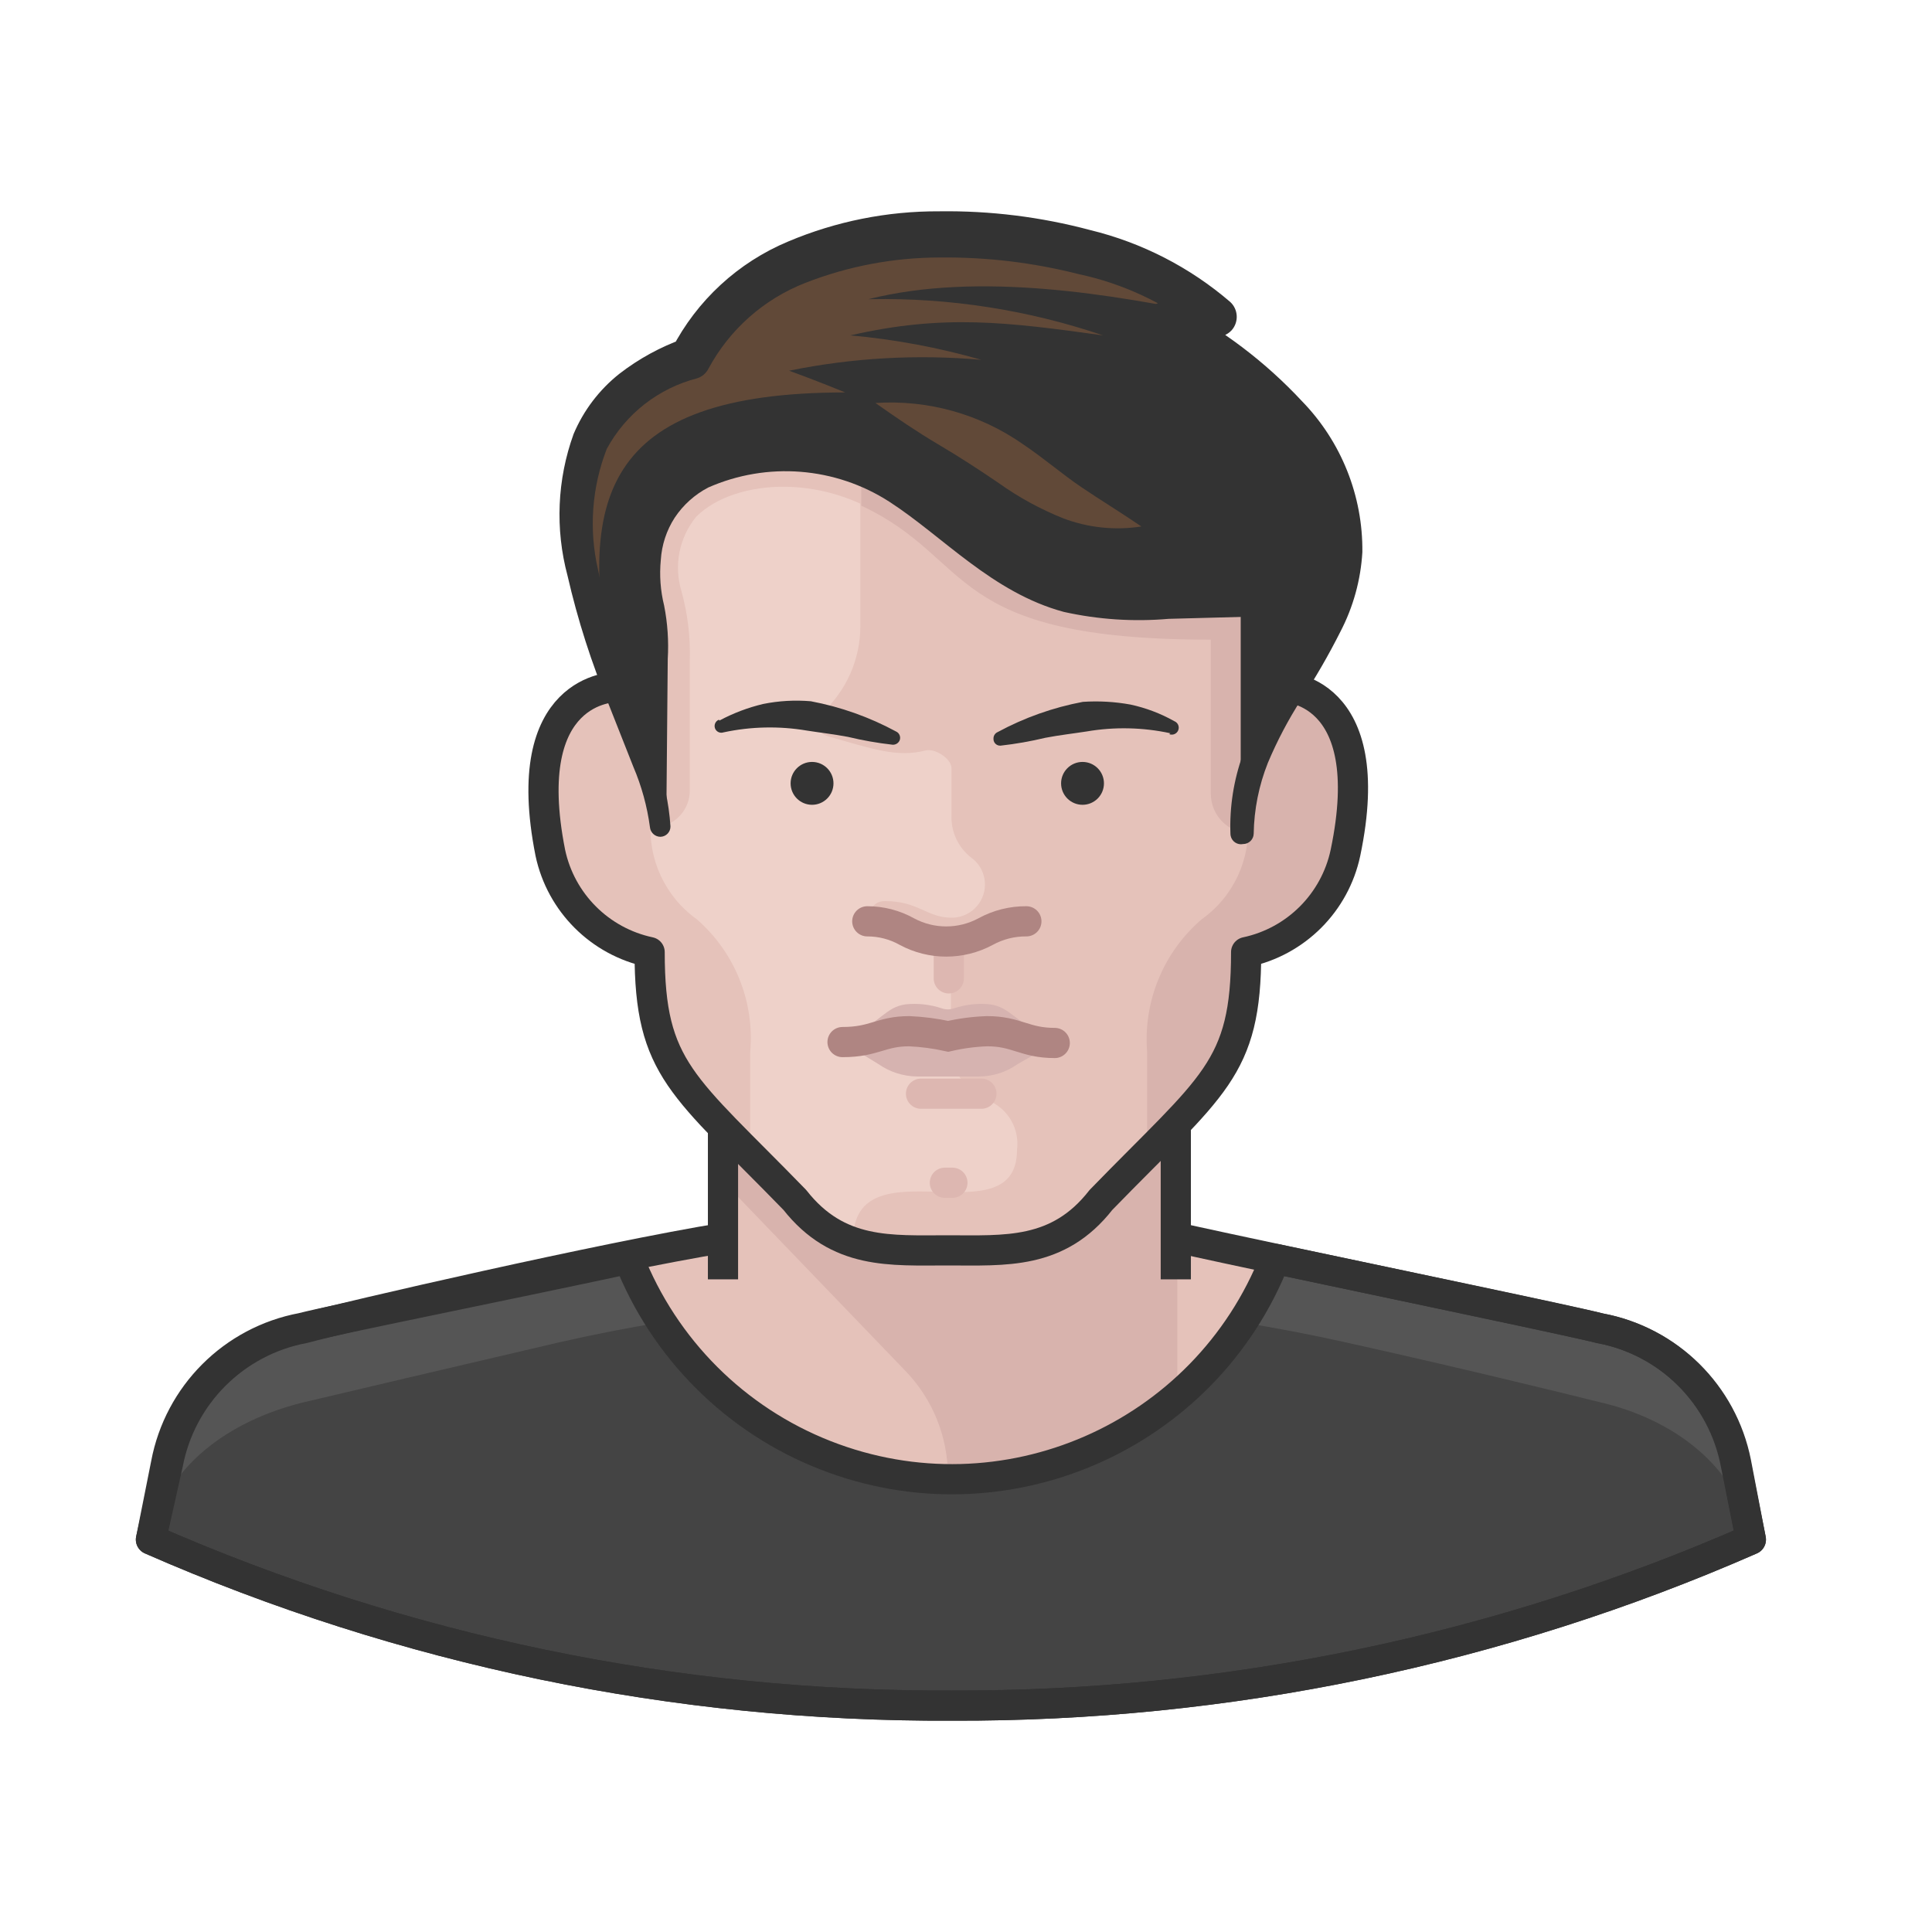 <?xml version="1.0" encoding="UTF-8"?> <svg xmlns="http://www.w3.org/2000/svg" id="_Слой_1" data-name="Слой 1" version="1.2" viewBox="0 0 64 64"><g id="tee-shirt-white-male"><g id="tee-shirt-white-male-2"><g id="Icons"><g><path d="M57.51,48.45c-.449-2.267-2.237-4.031-4.51-4.45-1.33-.33-4.71-1.16-8.5-2-1.84-.41-3.7-.72-5.56-1v-3.7h-14.94v3.7c-1.82.24-3.63.54-5.42,1-3.65.85-7,1.64-8.52,2-2.284.43-4.07,2.216-4.5,4.5l-.56,2.5c8.361,3.669,17.399,5.543,26.53,5.5,9.11.032,18.127-1.841,26.47-5.5l-.49-2.55Z" fill="#e5c2ba" stroke-width="0"></path><path d="M23.93,37.29v1.82l6.07,6.31c.898.932,1.4,2.176,1.4,3.47,0,1.773,1.437,3.21,3.21,3.21h.63c2.026.05,3.709-1.553,3.759-3.579,0-.03.001-.061.001-.091v-11.13l-15.07-.01Z" fill="#d8b3ad" stroke-width="0"></path><g><line x1="23.95" y1="37.29" x2="23.95" y2="42.38" fill="none" stroke="#333" stroke-linejoin="round"></line><line x1="38.95" y1="37.29" x2="38.95" y2="42.38" fill="none" stroke="#333" stroke-linejoin="round"></line></g><g><path d="M57.51,48.45c-.449-2.267-2.237-4.031-4.51-4.45-1.33-.33-4.71-1.16-8.5-2-.73-.16-1.47-.31-2.21-.44-2.234,5.945-8.865,8.954-14.81,6.72-3.104-1.166-5.553-3.616-6.72-6.72-.75.14-1.5.29-2.24.47-3.65.85-7,1.64-8.52,2-2.284.43-4.07,2.216-4.5,4.5l-.5,2.47c8.361,3.669,17.399,5.543,26.53,5.5,9.11.032,18.127-1.841,26.47-5.5l-.49-2.55Z" fill="#555" stroke-width="0"></path><path d="M53,46.45c-1.33-.33-4.71-1.16-8.5-2-1.12-.25-2.25-.46-3.38-.65-3.497,5.302-10.63,6.765-15.932,3.268-1.299-.857-2.411-1.969-3.268-3.268-1.14.19-2.28.41-3.41.67-3.65.85-7,1.64-8.52,2-2.38.6-4.52,2.09-5,4.5,8.361,3.669,17.399,5.543,26.53,5.5,9.116.024,18.136-1.859,26.48-5.53-.47-2.4-2.61-3.94-5-4.49Z" fill="#444" stroke-width="0"></path><path d="M24,41c-4,.65-12.45,2.6-13.94,3-2.284.43-4.07,2.216-4.5,4.5l-.56,2.5c8.361,3.669,17.399,5.543,26.53,5.5,9.11.032,18.127-1.841,26.47-5.5l-.5-2.5c-.43-2.284-2.216-4.07-4.5-4.5-1.33-.33-10.18-2.16-14-3" fill="none" stroke="#333" stroke-linejoin="round"></path><path d="M57.51,48.45c-.449-2.267-2.237-4.031-4.51-4.45-1-.26-6.56-1.41-10.76-2.3-2.32,5.912-8.994,8.824-14.907,6.503-2.978-1.169-5.335-3.525-6.503-6.503-4.15.89-9.69,2-10.83,2.29-2.284.43-4.07,2.216-4.5,4.5l-.5,2.51c8.361,3.669,17.399,5.543,26.53,5.5,9.11.032,18.127-1.841,26.47-5.5l-.49-2.55Z" fill="none" stroke="#333" stroke-linecap="round" stroke-linejoin="round"></path></g><g><path d="M42.43,22.76v-2.2c0-5.95-2.09-12.08-11-12.08s-11,6.13-11,12.08v2.2c-.09,0-3.29,0-2.2,5.49.35,1.65,1.64,2.94,3.29,3.29,0,3.9,1.1,4.39,4.81,8.21,1.43,1.82,3.17,1.67,5.07,1.67s3.65.15,5.07-1.67c3.71-3.82,4.81-4.31,4.81-8.21,1.65-.35,2.94-1.64,3.29-3.29,1.15-5.49-2.05-5.52-2.14-5.49Z" fill="#eed1c9" stroke-width="0"></path><path d="M23.08,30.45c-1.051-.753-1.628-2.002-1.52-3.29v-2.69c-.197-.751-.739-1.364-1.46-1.65-.83.17-2.72,1-1.83,5.45.35,1.65,1.64,2.94,3.29,3.29,0,3.3.8,4.17,3.29,6.68v-3.38c.154-1.669-.505-3.31-1.77-4.41Z" fill="#e5c2ba" stroke-width="0"></path><path d="M44.62,28.25c1.1-5.49-2.11-5.52-2.2-5.49v-2.2c0-5.95-2.09-12.08-11-12.08-.979-.006-1.957.081-2.92.26v12c0,1.096-.461,2.141-1.27,2.88-.183.168-.196.452-.028.636.061.067.141.113.228.134,1.5.43,2.3.71,3.23.47.31-.08.86.27.86.59v1.55c-.024.542.214,1.063.64,1.4.497.349.617,1.035.268,1.532-.208.295-.547.47-.908.468-.81,0-1.1-.55-2.2-.55-.65,0-.55.85-.57.82.385.006.762.106,1.1.29.504.282,1.072.43,1.65.43v3.31c.013.788.51,1.488,1.25,1.76.645.269,1.03.937.94,1.63,0,3-5.43-.3-5.43,3h0c1.031.266,2.098.364,3.16.29,1.9,0,3.65.15,5.07-1.67,3.71-3.82,4.81-4.31,4.81-8.21,1.648-.338,2.946-1.609,3.32-3.25Z" fill="#e5c2ba" stroke-width="0"></path><path d="M42.45,22.76c-.681.379-1.107,1.091-1.12,1.87v2.53c.114,1.289-.465,2.541-1.52,3.29-1.27,1.09-1.942,2.722-1.81,4.39v3.38c2.5-2.51,3.29-3.38,3.29-6.68,1.65-.35,2.94-1.64,3.29-3.29,1.11-5.31-1.85-5.51-2.13-5.49Z" fill="#d8b3ad" stroke-width="0"></path><path d="M42.43,22.76v-2.2c0-5.95-2.09-12.08-11-12.08s-11,6.13-11,12.08v2.2c-.09,0-3.29,0-2.2,5.49.35,1.65,1.64,2.94,3.29,3.29,0,3.9,1.1,4.39,4.81,8.21,1.43,1.82,3.17,1.67,5.07,1.67s3.65.15,5.07-1.67c3.71-3.82,4.81-4.31,4.81-8.21,1.65-.35,2.94-1.64,3.29-3.29,1.15-5.49-2.05-5.52-2.14-5.49Z" fill="none" stroke="#333" stroke-linejoin="round"></path><line x1="31.43" y1="31.41" x2="31.43" y2="32.41" fill="none" stroke="#ddb7b1" stroke-linecap="round" stroke-miterlimit="10"></line><line x1="30.51" y1="36.23" x2="32.51" y2="36.23" fill="none" stroke="#ddb7b1" stroke-linecap="round" stroke-miterlimit="10"></line><line x1="31.3" y1="39.18" x2="31.55" y2="39.18" fill="none" stroke="#ddb7b1" stroke-linecap="round" stroke-miterlimit="10"></line><path d="M32.79,33.27c-.398-.041-.8.004-1.18.13-.136.05-.284.05-.42,0-.383-.126-.789-.171-1.19-.13-.67.1-.74.52-2.09,1.25l1.19.73c.373.26.815.402,1.27.41h2.07c.455-.003.899-.146,1.27-.41l1.23-.7c-1.35-.73-1.48-1.19-2.15-1.28Z" fill="#d6b3b0" stroke-width="0"></path><path d="M34.94,34.55c-1,0-1.26-.39-2.24-.39-.434.015-.867.072-1.29.17-.424-.094-.856-.151-1.29-.17-.94,0-1.15.36-2.21.36" fill="none" stroke="#af8582" stroke-linecap="round" stroke-miterlimit="10"></path></g><path d="M28.73,30.52c.459-.001.91.116,1.31.34h0c.815.439,1.795.439,2.61,0h0c.413-.227.878-.344,1.35-.34" fill="none" stroke="#af8582" stroke-linecap="round" stroke-miterlimit="10"></path><path d="M23.83,23.87c.458-.245.945-.43,1.45-.55.52-.105,1.052-.135,1.58-.09.986.186,1.937.523,2.82,1h0c.115.05.169.184.12.3-.041.089-.132.145-.23.14-.498-.056-.992-.143-1.48-.26-.47-.09-.93-.14-1.37-.21-.912-.154-1.845-.134-2.75.06h0c-.116.041-.244-.019-.285-.135s.019-.244.135-.285l.01.03Z" fill="#333" stroke-width="0"></path><path d="M38.77,24.29c-.911-.197-1.851-.217-2.77-.06-.45.07-.9.12-1.37.21-.488.117-.982.204-1.48.26-.121.011-.228-.078-.239-.199,0-.007,0-.014,0-.021-.008-.099.049-.192.14-.23h0c.883-.477,1.834-.814,2.82-1,.528-.035,1.059-.005,1.58.09.508.11.997.295,1.45.55.119.047.177.181.13.3s-.181.177-.3.13h0l.04-.03Z" fill="#333" stroke-width="0"></path><circle cx="26.9" cy="25.95" r=".71" fill="#333" stroke-width="0"></circle><circle cx="35.86" cy="25.95" r=".71" fill="#333" stroke-width="0"></circle><path d="M31.45,8.49c-8.89,0-11,6.13-11,12.08v2.82c.692,1.244,1.165,2.597,1.4,4,.576-.106.995-.605,1-1.19v-4.33c.023-.776-.071-1.552-.28-2.3-.252-.847-.069-1.765.49-2.45,1.31-1.31,4.45-1.45,6.67.32l.75.61c2.14,1.74,3.82,3.11,6.87,3.11h2.75v5.15c-.003.568.361,1.072.9,1.25.136-1.425.613-2.797,1.39-4v-3c.04-5.94-2.05-12.07-10.94-12.07Z" fill="#e5c2ba" stroke-width="0"></path><path d="M28.53,8.75h0v8c3.8,1.78,2.73,4.44,11.58,4.44v5.11c.003.579.385,1.087.94,1.25.136-1.425.613-2.797,1.39-4,0-2.32,1.11-12-6.66-14.48-2.36-.661-4.841-.77-7.25-.32Z" fill="#d8b3ad" stroke-width="0"></path><path d="M38.6,10.65c.47,0,1.19-.24,1.64-.2-2.9-2.87-14.24-4.8-17.39,1.45-7.87,2.7-1,12.5-1,15.5v-5.58c.016-.675-.065-1.348-.24-2-.351-1.193-.068-2.483.75-3.42,1.77-1.77,5.5-1.75,8,.25s4,3.5,7,3.5h3.74v7.48c0-3.08,1.5-4,3-7.23,2-4.34-1.98-7.96-5.5-9.75Z" fill="#333" stroke-width="0"></path><path d="M22.85,11.9c-.822.261-1.582.69-2.23,1.26h0c-2.52,2.28-1.46,6.16-.31,9.37h0c-1.23-5.96-.41-9.53,7.69-9.53,0,0-1-.41-1.86-.72,2.095-.428,4.24-.549,6.37-.36-1.418-.407-2.871-.678-4.34-.81,3.09-.71,5.2-.44,8.37,0-2.478-.842-5.083-1.248-7.7-1.2h-.07c3.66-.92,8.09-.16,11.48.54-3.25-3.23-14.46-4.45-17.4,1.45Z" fill="#614938" stroke-width="0"></path><path d="M21.6,27.4l-.06-5.59c0-.537-.071-1.071-.21-1.59-.087-.282-.158-.569-.21-.86-.03-.306-.03-.614,0-.92.022-.636.208-1.256.54-1.8.34-.526.799-.964,1.34-1.28,2.237-1.129,4.906-.977,7,.4.486.326.951.683,1.39,1.07.43.36.86.72,1.3,1.06.821.698,1.764,1.24,2.78,1.6,1.058.266,2.15.374,3.24.32l3.38.09c.14.005.25.12.25.26,0,.138-.112.25-.25.25l-3.38.09c-1.162.101-2.332.023-3.47-.23-2.37-.64-4-2.5-5.78-3.65-1.794-1.155-4.048-1.331-6-.47-.448.234-.83.578-1.11,1-.271.419-.429.902-.46,1.4-.049.506-.012,1.017.11,1.51.115.583.155,1.177.12,1.77l-.05,5.57c-.005.14-.12.25-.26.25-.122-.02-.212-.126-.21-.25Z" fill="#333" stroke-width="0"></path><path d="M40.76,27.63c-.033-.895.106-1.788.41-2.63.328-.81.726-1.589,1.19-2.33.426-.715.813-1.453,1.16-2.21.351-.696.545-1.461.57-2.24-.054-1.57-.722-3.057-1.86-4.14-1.139-1.161-2.468-2.118-3.93-2.83-.326-.163-.458-.56-.295-.886.114-.228.35-.37.605-.364h0c.222-.018.443-.052.66-.1.326-.085.663-.125,1-.12l-.54,1.16c-1.176-.913-2.544-1.549-4-1.86-1.503-.382-3.049-.567-4.6-.55-1.523.001-3.032.286-4.45.84-1.373.536-2.511,1.542-3.21,2.84h0c-.076.151-.209.267-.37.32-1.282.328-2.37,1.176-3,2.34-.496,1.274-.597,2.668-.29,4,.284,1.407.682,2.788,1.19,4.13l.72,2.1c.272.729.437,1.494.49,2.27.006.188-.142.344-.33.35,0,0,0,0,0,0-.182,0-.334-.139-.35-.32h0c-.092-.688-.277-1.361-.55-2l-.81-2.05c-.576-1.386-1.034-2.817-1.37-4.28-.414-1.547-.344-3.184.2-4.69.33-.784.853-1.472,1.52-2,.641-.496,1.357-.887,2.12-1.16l-.38.33c.826-1.599,2.189-2.856,3.85-3.55,1.582-.668,3.283-1.008,5-1,1.687-.024,3.37.185,5,.62,1.713.416,3.303,1.232,4.64,2.38h0c.271.247.293.666.05.94-.15.163-.371.242-.59.21-.212.001-.424.028-.63.08-.328.076-.664.113-1,.11l.33-1.25c1.58.816,3.008,1.898,4.22,3.2,1.301,1.337,2.02,3.135,2,5-.054.922-.303,1.822-.73,2.64-.39.774-.824,1.525-1.3,2.25-.426.664-.794,1.363-1.1,2.09-.298.748-.457,1.545-.47,2.35-.005.189-.161.34-.35.34-.189.039-.374-.083-.413-.273-.004-.019-.006-.038-.007-.057Z" fill="#333" stroke-width="0"></path><path d="M29,13.35c1.734-.115,3.455.365,4.88,1.36.7.47,1.31,1,1.93,1.42.62.42,1.31.84,2,1.31-.872.136-1.765.043-2.59-.27-.757-.303-1.476-.696-2.14-1.17-.66-.45-1.29-.86-2-1.28s-1.34-.85-2.08-1.37Z" fill="#614938" stroke-width="0"></path></g></g></g></g></svg> 